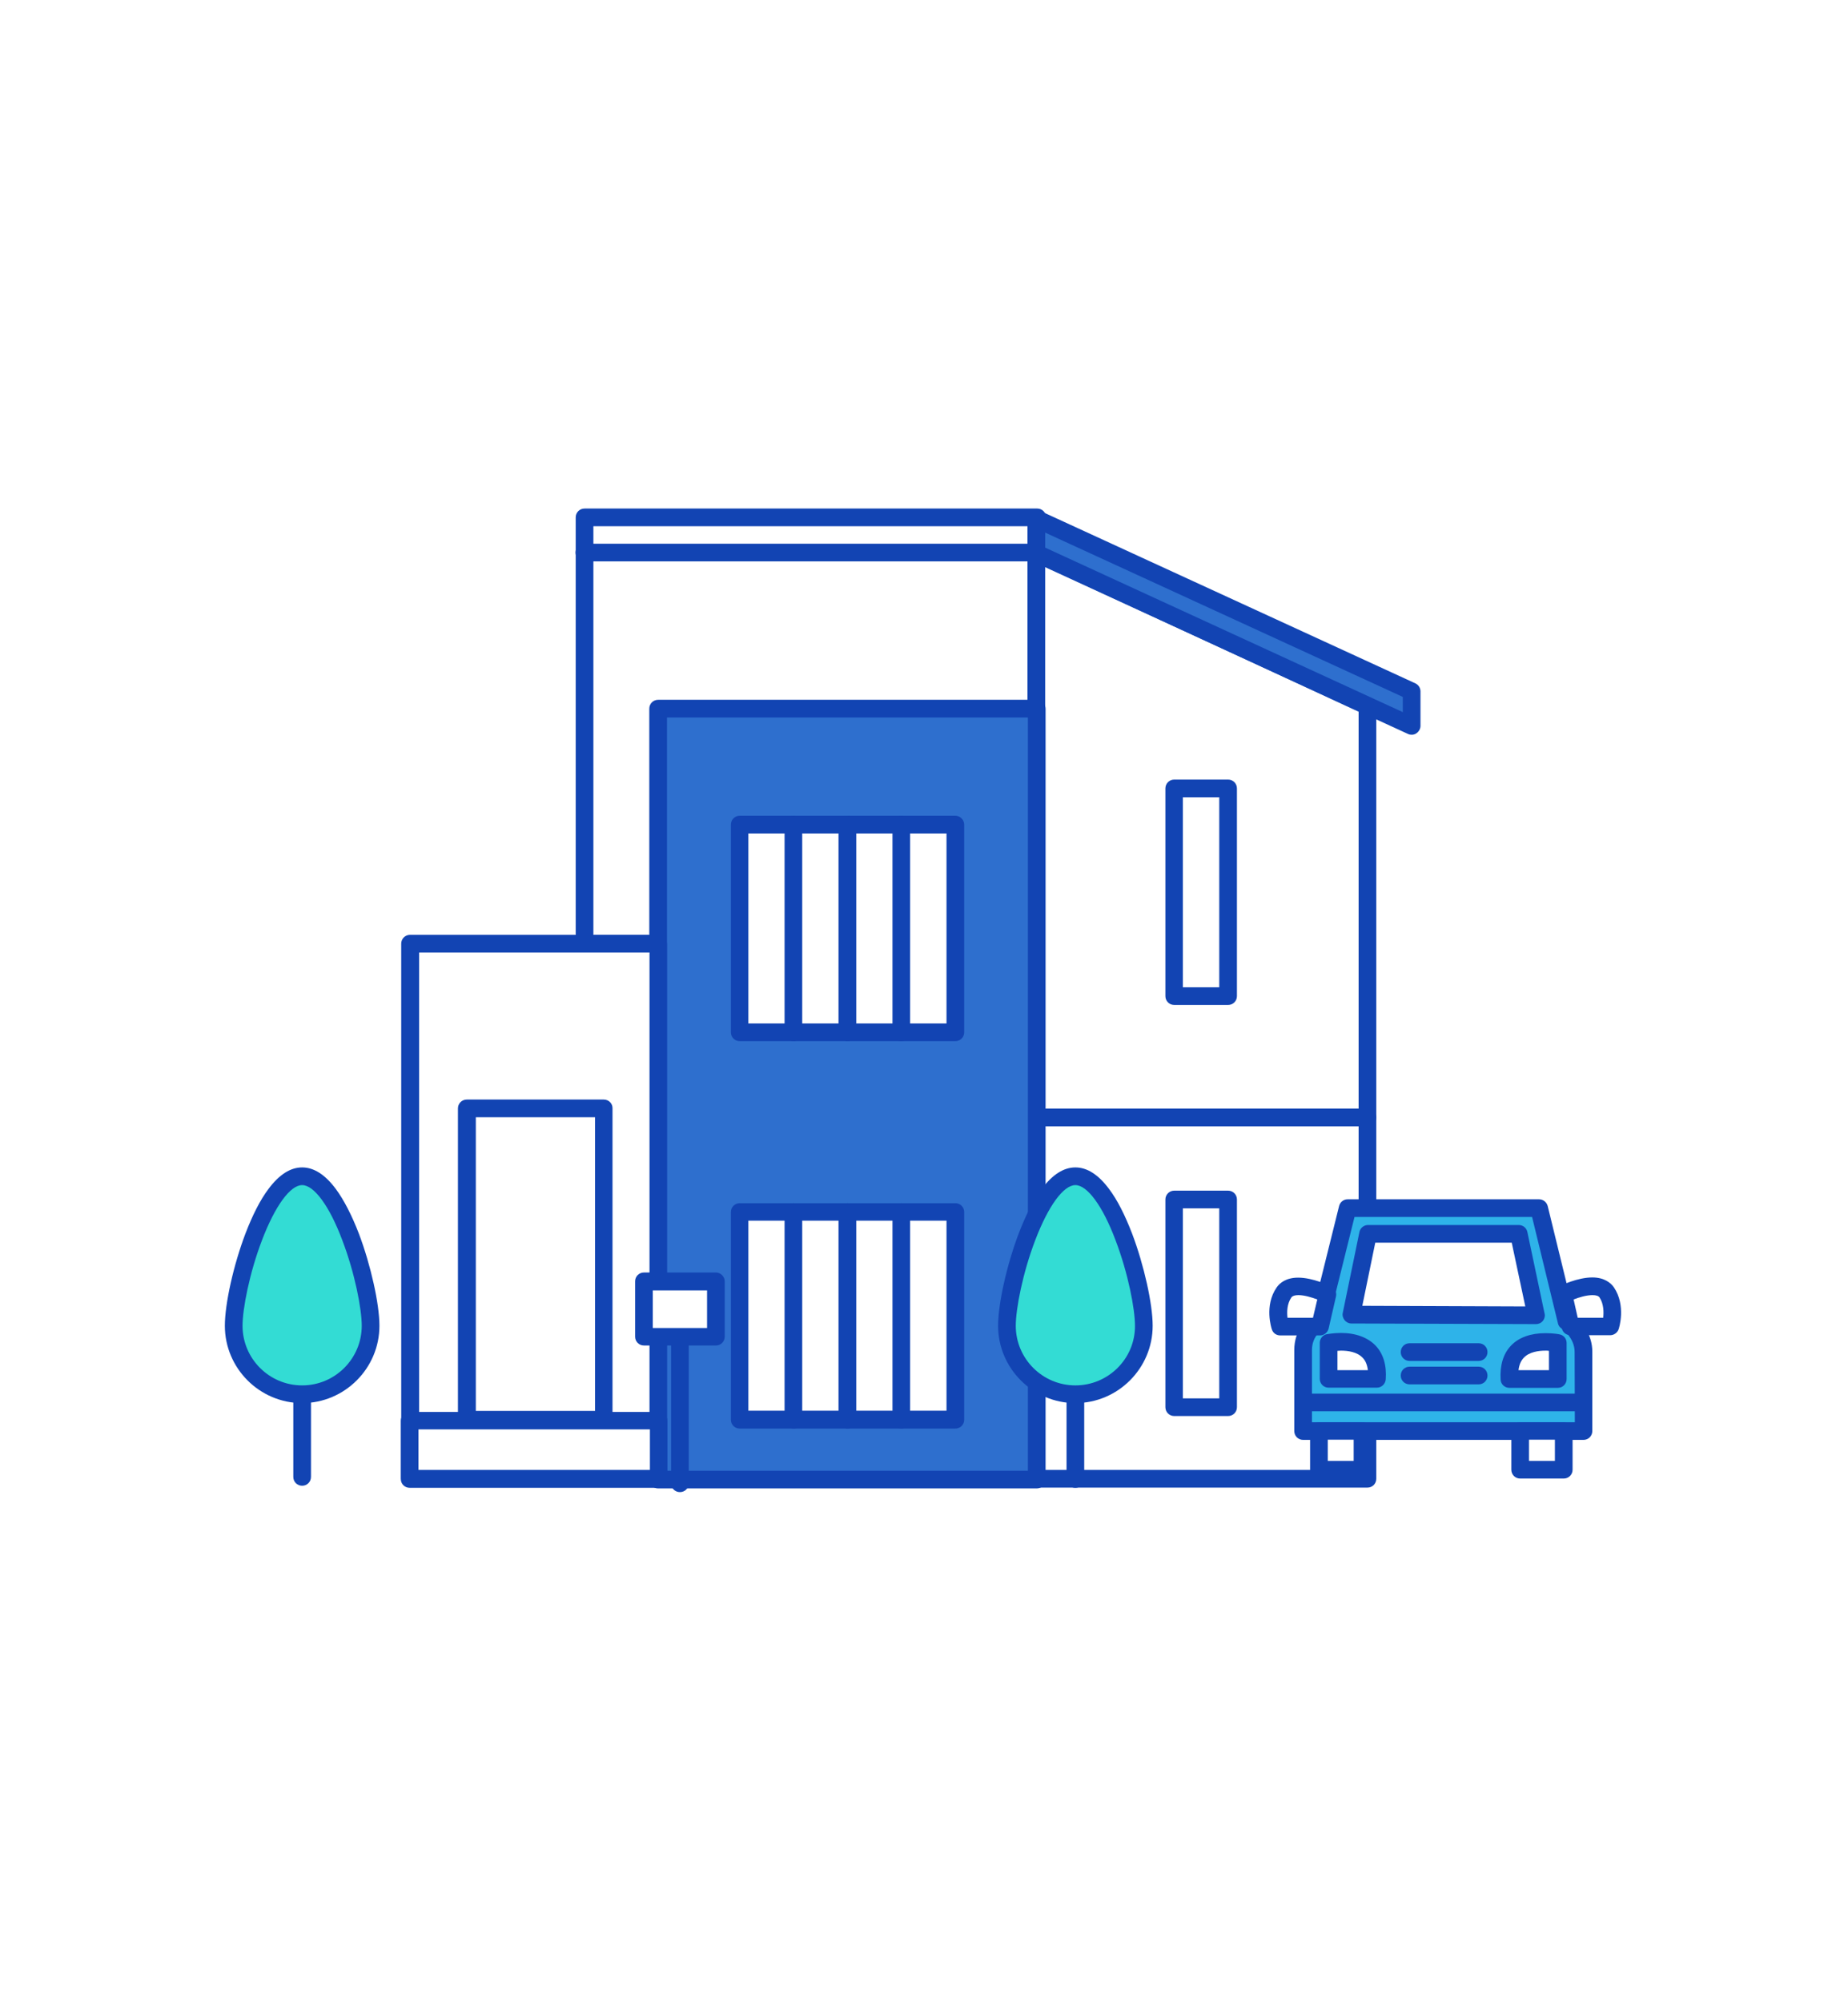<?xml version="1.0" encoding="UTF-8"?>
<svg xmlns="http://www.w3.org/2000/svg" xmlns:xlink="http://www.w3.org/1999/xlink" version="1.1" id="_レイヤー_2" x="0px" y="0px" viewBox="0 0 899.1 973.7" style="enable-background:new 0 0 899.1 973.7;" xml:space="preserve">
<style type="text/css">
	.st0{fill:#FFFFFF;}
	.st1{fill:#1244B3;stroke:#1244B3;stroke-width:0.993;stroke-miterlimit:10;}
	.st2{fill:#2EB3E9;stroke:#1244B3;stroke-width:7.941;stroke-linecap:round;stroke-linejoin:round;}
	.st3{fill:#2E6FCE;stroke:#1244B3;stroke-width:7.941;stroke-linecap:round;stroke-linejoin:round;}
	.st4{fill:#FFFFFF;stroke:#1244B3;stroke-width:7.941;stroke-linecap:round;stroke-linejoin:round;}
	.st5{fill:#1244B3;}
	.st6{fill:none;stroke:#1244B3;stroke-width:7.941;stroke-linecap:round;stroke-linejoin:round;}
	.st7{fill:#FEC913;stroke:#1244B3;stroke-width:7.941;stroke-linecap:round;stroke-linejoin:round;}
	.st8{fill:#33DCD4;stroke:#1244B3;stroke-width:7.941;stroke-linecap:round;stroke-linejoin:round;}
	.st9{fill:#FEC913;}
	.st10{fill:#2EB3E9;}
	.st11{fill:#2E6FCE;}
	.st12{fill:#DA9252;}
	.st13{fill:#C9CACA;}
	.st14{fill:#33DCD4;}
	.st15{fill:#33DCD4;stroke:#1244B3;stroke-width:6.772;stroke-linecap:round;stroke-linejoin:round;}
	.st16{fill:none;stroke:#1244B3;stroke-width:6.772;stroke-linecap:round;stroke-linejoin:round;}
	.st17{fill:#FFFFFF;stroke:#1244B3;stroke-width:6.772;stroke-linecap:round;stroke-linejoin:round;}
	.st18{fill:#2E6FCE;stroke:#1244B3;stroke-width:6.772;stroke-linecap:round;stroke-linejoin:round;}
	.st19{fill:#2EB3E9;stroke:#1244B3;stroke-width:6.772;stroke-linecap:round;stroke-linejoin:round;}
	.st20{fill:none;}
	.st21{fill:#666666;}
	.st22{fill:#4C4948;}
	.st23{fill:#2EB3E9;stroke:#FEDD78;stroke-width:0.389;stroke-miterlimit:10;}
</style>
<rect class="st0" width="899.1" height="973.7"></rect>
<g id="_レイヤー_1-2_00000126299874056280531210000009482100566285671346_">
	<g>
		<rect x="285.9" y="252.3" class="st0" width="218.5" height="206.6"></rect>
		<path class="st5" d="M504.7,247.3H284.4c-2.4,0-4.3,1.9-4.3,4.3v207.3c0,2.4,1.9,4.3,4.3,4.3h220.3c2.4,0,4.3-1.9,4.3-4.3V251.6    C508.9,249.2,507,247.3,504.7,247.3z M500.4,454.6H288.7V255.9h211.7L500.4,454.6L500.4,454.6z"></path>
		<g>
			<polygon class="st0" points="504.2,719.1 665.3,719.1 665.3,343.4 504.2,268.9    "></polygon>
			<path class="st5" d="M667.1,339.5L506,265c-1.3-0.6-2.9-0.5-4.1,0.3s-2,2.2-2,3.6v450.2c0,2.4,1.9,4.3,4.3,4.3h161.1     c2.4,0,4.3-1.9,4.3-4.3V343.4C669.6,341.7,668.6,340.2,667.1,339.5L667.1,339.5z M661,714.8H508.5V275.6L661,346.1V714.8     L661,714.8z"></path>
		</g>
		<path class="st5" d="M665.3,539.1H502.1c-2.4,0-4.3,1.9-4.3,4.3s1.9,4.3,4.3,4.3h163.2c2.4,0,4.3-1.9,4.3-4.3    S667.7,539.1,665.3,539.1z"></path>
		<g>
			<polygon class="st0" points="504.2,269.1 686.8,353 686.8,336.2 504.2,252.3    "></polygon>
			<path class="st5" d="M688.6,332.3L506,248.4c-1.3-0.6-2.9-0.5-4.1,0.3s-2,2.2-2,3.6v16.8c0,1.7,1,3.2,2.5,3.9L685,356.9     c0.6,0.3,1.2,0.4,1.8,0.4c0.8,0,1.6-0.2,2.3-0.7c1.2-0.8,2-2.2,2-3.6v-16.8C691.1,334.5,690.1,333,688.6,332.3L688.6,332.3z"></path>
			<polygon class="st11" points="682.5,346.3 508.5,266.3 508.5,259 682.5,338.9    "></polygon>
		</g>
		<g>
			<rect x="571.3" y="383.4" class="st0" width="26.2" height="101"></rect>
			<path class="st5" d="M597.5,379.1h-26.2c-2.4,0-4.3,1.9-4.3,4.3v101c0,2.4,1.9,4.3,4.3,4.3h26.2c2.4,0,4.3-1.9,4.3-4.3v-101     C601.8,381,599.9,379.1,597.5,379.1L597.5,379.1z M593.2,480.1h-17.7v-92.4h17.7V480.1z"></path>
		</g>
		<g>
			<rect x="571.3" y="583.3" class="st0" width="26.2" height="101"></rect>
			<path class="st5" d="M597.5,579h-26.2c-2.4,0-4.3,1.9-4.3,4.3v101c0,2.4,1.9,4.3,4.3,4.3h26.2c2.4,0,4.3-1.9,4.3-4.3v-101     C601.8,580.9,599.9,579,597.5,579L597.5,579z M593.2,680h-17.7v-92.4h17.7V680z"></path>
		</g>
		<g>
			<rect x="320.2" y="344.6" class="st11" width="184.2" height="374.9"></rect>
			<path class="st5" d="M504.4,340.3H320.2c-2.4,0-4.3,1.9-4.3,4.3v374.9c0,2.4,1.9,4.3,4.3,4.3h184.2c2.4,0,4.3-1.9,4.3-4.3V344.6     C508.7,342.2,506.8,340.3,504.4,340.3L504.4,340.3z M500.1,715.2H324.5V348.9h175.6V715.2z"></path>
		</g>
		<g>
			<rect x="199.5" y="458.9" class="st0" width="120.7" height="259.8"></rect>
			<path class="st5" d="M320.2,454.6H199.5c-2.4,0-4.3,1.9-4.3,4.3v259.8c0,2.4,1.9,4.3,4.3,4.3h120.7c2.4,0,4.3-1.9,4.3-4.3V458.9     C324.5,456.5,322.6,454.6,320.2,454.6L320.2,454.6z M316,714.4H203.9V463.2H316V714.4z"></path>
		</g>
		<path class="st5" d="M504.2,264.4H284.3c-2.4,0-4.3,1.9-4.3,4.3s1.9,4.3,4.3,4.3h219.9c2.4,0,4.3-1.9,4.3-4.3    C508.5,266.3,506.6,264.4,504.2,264.4L504.2,264.4z"></path>
		<g>
			<g>
				<rect x="359.8" y="401" class="st0" width="26.2" height="101"></rect>
				<path class="st5" d="M386.1,396.7h-26.2c-2.4,0-4.3,1.9-4.3,4.3v101c0,2.4,1.9,4.3,4.3,4.3h26.2c2.4,0,4.3-1.9,4.3-4.3V401      C390.4,398.7,388.4,396.7,386.1,396.7L386.1,396.7z M381.8,497.7h-17.7v-92.4h17.7V497.7z"></path>
			</g>
			<g>
				<rect x="386.1" y="401" class="st0" width="26.2" height="101"></rect>
				<path class="st5" d="M412.3,396.7h-26.2c-2.4,0-4.3,1.9-4.3,4.3v101c0,2.4,1.9,4.3,4.3,4.3h26.2c2.4,0,4.3-1.9,4.3-4.3V401      C416.6,398.7,414.7,396.7,412.3,396.7L412.3,396.7z M408,497.7h-17.7v-92.4H408V497.7L408,497.7z"></path>
			</g>
			<g>
				<rect x="412.3" y="401" class="st0" width="26.2" height="101"></rect>
				<path class="st5" d="M438.6,396.7h-26.2c-2.4,0-4.3,1.9-4.3,4.3v101c0,2.4,1.9,4.3,4.3,4.3h26.2c2.4,0,4.3-1.9,4.3-4.3V401      C442.9,398.7,440.9,396.7,438.6,396.7L438.6,396.7z M434.3,497.7h-17.7v-92.4h17.7V497.7z"></path>
			</g>
			<g>
				<rect x="438.6" y="401" class="st0" width="26.2" height="101"></rect>
				<path class="st5" d="M464.8,396.7h-26.2c-2.4,0-4.3,1.9-4.3,4.3v101c0,2.4,1.9,4.3,4.3,4.3h26.2c2.4,0,4.3-1.9,4.3-4.3V401      C469.1,398.7,467.2,396.7,464.8,396.7L464.8,396.7z M460.5,497.7h-17.7v-92.4h17.7V497.7L460.5,497.7z"></path>
			</g>
		</g>
		<g>
			<g>
				<rect x="359.8" y="589.4" class="st0" width="26.2" height="101"></rect>
				<path class="st5" d="M386.1,585.1h-26.2c-2.4,0-4.3,1.9-4.3,4.3v101c0,2.4,1.9,4.3,4.3,4.3h26.2c2.4,0,4.3-1.9,4.3-4.3v-101      C390.4,587,388.4,585.1,386.1,585.1z M381.8,686h-17.7v-92.4h17.7V686z"></path>
			</g>
			<g>
				<rect x="386.1" y="589.4" class="st0" width="26.2" height="101"></rect>
				<path class="st5" d="M412.3,585.1h-26.2c-2.4,0-4.3,1.9-4.3,4.3v101c0,2.4,1.9,4.3,4.3,4.3h26.2c2.4,0,4.3-1.9,4.3-4.3v-101      C416.6,587,414.7,585.1,412.3,585.1z M408,686h-17.7v-92.4H408V686L408,686z"></path>
			</g>
			<g>
				<rect x="412.3" y="589.4" class="st0" width="26.2" height="101"></rect>
				<path class="st5" d="M438.6,585.1h-26.2c-2.4,0-4.3,1.9-4.3,4.3v101c0,2.4,1.9,4.3,4.3,4.3h26.2c2.4,0,4.3-1.9,4.3-4.3v-101      C442.9,587,440.9,585.1,438.6,585.1z M434.3,686h-17.7v-92.4h17.7V686z"></path>
			</g>
			<g>
				<rect x="438.6" y="589.4" class="st0" width="26.2" height="101"></rect>
				<path class="st5" d="M464.8,585.1h-26.2c-2.4,0-4.3,1.9-4.3,4.3v101c0,2.4,1.9,4.3,4.3,4.3h26.2c2.4,0,4.3-1.9,4.3-4.3v-101      C469.1,587,467.2,585.1,464.8,585.1z M460.5,686h-17.7v-92.4h17.7V686L460.5,686z"></path>
			</g>
		</g>
		<g>
			<g>
				<path class="st14" d="M147,572c-18.4,0-33.3,54.3-33.3,72.7S128.6,678,147,678s33.3-14.9,33.3-33.3      C180.3,626.3,165.4,572,147,572z"></path>
				<path class="st5" d="M163.4,578.2c-5.2-7-10.7-10.5-16.4-10.5s-11.2,3.5-16.4,10.5c-4,5.3-7.7,12.6-11.2,21.7      c-5.8,15.3-10,34.1-10,44.8c0,20.7,16.9,37.6,37.6,37.6s37.6-16.9,37.6-37.6c0-10.6-4.2-29.5-10-44.8      C171.1,590.8,167.3,583.5,163.4,578.2L163.4,578.2z M147,673.7c-16,0-29-13-29-29c0-8.1,3.3-25.5,9.5-41.7      c6.3-16.5,13.7-26.7,19.5-26.7s13.3,10.2,19.5,26.7c6.2,16.2,9.5,33.6,9.5,41.7C176,660.7,163,673.7,147,673.7L147,673.7z"></path>
			</g>
			<path class="st5" d="M147,673.9c-2.4,0-4.3,1.9-4.3,4.3v40c0,2.4,1.9,4.3,4.3,4.3s4.3-1.9,4.3-4.3v-40     C151.3,675.8,149.3,673.9,147,673.9z"></path>
		</g>
		<g>
			<path class="st14" d="M523.2,572c-18.4,0-33.3,54.3-33.3,72.7s14.9,33.3,33.3,33.3c18.4,0,33.3-14.9,33.3-33.3     C556.5,626.3,541.6,572,523.2,572z"></path>
			<path class="st5" d="M539.6,578.2c-5.2-7-10.7-10.5-16.4-10.5s-11.2,3.5-16.4,10.5c-4,5.3-7.7,12.6-11.2,21.7     c-5.8,15.3-10,34.1-10,44.8c0,20.7,16.9,37.6,37.6,37.6s37.6-16.9,37.6-37.6c0-10.6-4.2-29.5-10-44.8     C547.3,590.8,543.6,583.5,539.6,578.2L539.6,578.2z M523.2,673.7c-16,0-29-13-29-29c0-8.1,3.3-25.5,9.5-41.7     c6.3-16.5,13.7-26.7,19.5-26.7s13.3,10.2,19.5,26.7c6.2,16.2,9.5,33.6,9.5,41.7C552.3,660.7,539.2,673.7,523.2,673.7L523.2,673.7     z"></path>
		</g>
		<path class="st5" d="M523.2,674.4c-2.4,0-4.3,1.9-4.3,4.3v40.5c0,2.4,1.9,4.3,4.3,4.3s4.3-1.9,4.3-4.3v-40.5    C527.5,676.3,525.6,674.4,523.2,674.4z"></path>
		<g>
			<g>
				<path class="st23" d="M762.2,642.5l-13.4-55h-93.1l-13.6,54.7c0,0-8.1,4.1-8.1,14.2v39.4h136.4v-38.4      C770.5,648,762.2,642.5,762.2,642.5L762.2,642.5z"></path>
				<path class="st5" d="M766.1,640.1L753,586.5c-0.5-1.9-2.2-3.3-4.2-3.3h-93.1c-2,0-3.7,1.3-4.2,3.3l-13.2,53.1      c-3,2.2-8.6,7.4-8.6,16.9v39.4c0,2.4,1.9,4.3,4.3,4.3h136.4c2.4,0,4.3-1.9,4.3-4.3v-38.4C774.8,648.4,768.9,642.4,766.1,640.1      L766.1,640.1z M766.2,691.6H638.3v-35.1c0-7.2,5.5-10.3,5.7-10.4c1.1-0.6,1.9-1.6,2.2-2.8l12.8-51.5h86.4l12.6,51.8      c0.2,1,0.9,1.9,1.8,2.5c0.1,0,6.3,4.4,6.3,11.3L766.2,691.6L766.2,691.6z"></path>
			</g>
			<g>
				<polygon class="st0" points="665.6,600 657.5,639.3 747.4,639.6 738.9,600     "></polygon>
				<path class="st5" d="M743.1,599.1c-0.4-2-2.2-3.4-4.2-3.4h-73.3c-2,0-3.8,1.4-4.2,3.4l-8.1,39.3c-0.3,1.3,0.1,2.6,0.9,3.6      c0.8,1,2,1.6,3.3,1.6l89.8,0.3l0,0l0,0c2.4,0,4.3-1.9,4.3-4.3c0-0.4-0.1-0.8-0.2-1.2L743.1,599.1L743.1,599.1z M662.8,635      l6.3-30.7h66.4l6.6,31L662.8,635L662.8,635z"></path>
			</g>
			<g>
				<rect x="641.7" y="695.9" class="st0" width="21.2" height="18.8"></rect>
				<path class="st5" d="M662.9,691.6h-21.2c-2.4,0-4.3,1.9-4.3,4.3v18.8c0,2.4,1.9,4.3,4.3,4.3h21.2c2.4,0,4.3-1.9,4.3-4.3v-18.8      C667.2,693.5,665.2,691.6,662.9,691.6z M658.6,710.4H646v-10.3h12.6V710.4z"></path>
			</g>
			<g>
				<rect x="739.6" y="695.9" class="st0" width="21.2" height="18.8"></rect>
				<path class="st5" d="M760.8,691.6h-21.2c-2.4,0-4.3,1.9-4.3,4.3v18.8c0,2.4,1.9,4.3,4.3,4.3h21.2c2.4,0,4.3-1.9,4.3-4.3v-18.8      C765.1,693.5,763.2,691.6,760.8,691.6z M756.5,710.4h-12.6v-10.3h12.6V710.4z"></path>
			</g>
			<g>
				<path class="st0" d="M646.4,653.1v17.5h23.5C671.4,647.7,646.4,653.1,646.4,653.1z"></path>
				<path class="st5" d="M652.4,648.2c-3.8,0-6.6,0.6-6.9,0.6c-2,0.4-3.4,2.2-3.4,4.2v17.5c0,2.4,1.9,4.3,4.3,4.3h23.5      c2.3,0,4.1-1.8,4.3-4c0.5-6.9-1.2-12.5-4.9-16.4C665.5,650.4,659.6,648.2,652.4,648.2L652.4,648.2z M650.7,666.3v-9.4      c0.5,0,1.1-0.1,1.7-0.1c3.4,0,7.9,0.6,10.6,3.5c1.4,1.4,2.2,3.5,2.5,6H650.7L650.7,666.3z"></path>
			</g>
			<g>
				<path class="st0" d="M734.4,670.6h23.5v-17.5C757.9,653.1,732.9,647.7,734.4,670.6z"></path>
				<path class="st5" d="M758.8,648.9c-0.3-0.1-3.1-0.6-6.9-0.6c-7.2,0-13.1,2.1-16.9,6.2c-3.7,4-5.3,9.5-4.9,16.4      c0.1,2.3,2,4,4.3,4h23.5c2.4,0,4.3-1.9,4.3-4.3v-17.5C762.2,651,760.8,649.3,758.8,648.9L758.8,648.9z M753.6,666.3h-14.8      c0.3-2.5,1.1-4.5,2.5-6c2.7-2.9,7.3-3.5,10.6-3.5c0.6,0,1.2,0,1.7,0.1V666.3L753.6,666.3z"></path>
			</g>
			<path class="st5" d="M719.4,653.2h-33.6c-2.4,0-4.3,1.9-4.3,4.3s1.9,4.3,4.3,4.3h33.6c2.4,0,4.3-1.9,4.3-4.3     S721.8,653.2,719.4,653.2z"></path>
			<path class="st5" d="M719.4,664.6h-33.6c-2.4,0-4.3,1.9-4.3,4.3c0,2.4,1.9,4.3,4.3,4.3h33.6c2.4,0,4.3-1.9,4.3-4.3     S721.8,664.6,719.4,664.6z"></path>
			<path class="st5" d="M770.2,677.7H636.6c-2.4,0-4.3,1.9-4.3,4.3c0,2.4,1.9,4.3,4.3,4.3h133.6c2.4,0,4.3-1.9,4.3-4.3     C774.5,679.6,772.6,677.7,770.2,677.7z"></path>
			<g>
				<path class="st0" d="M760.6,629.4l3.6,15.7h19.3c0,0,3.1-9.4-1.8-16.6C776.7,621.3,760.6,629.4,760.6,629.4L760.6,629.4z"></path>
				<path class="st5" d="M774.7,621.2c-7.2,0-15.2,3.9-16.1,4.3c-1.8,0.9-2.7,2.9-2.3,4.8l3.6,15.7c0.4,2,2.2,3.3,4.2,3.3h19.3      c1.8,0,3.5-1.2,4.1-2.9c0.2-0.5,3.7-11.5-2.3-20.4C783.7,623.9,780.6,621.2,774.7,621.2L774.7,621.2z M780,640.8h-12.4l-2-8.9      c2.6-1,6.2-2.1,9.2-2.1c1.8,0,2.9,0.4,3.4,1.1C780.3,634.1,780.3,638.1,780,640.8z"></path>
			</g>
			<g>
				<path class="st0" d="M624.7,628.5c-4.9,7.2-1.8,16.6-1.8,16.6h19.3l3.6-15.7C645.8,629.4,629.7,621.3,624.7,628.5z"></path>
				<path class="st5" d="M647.7,625.6c-0.9-0.4-8.9-4.3-16.1-4.3c-5.9,0-9,2.6-10.5,4.8c-6.1,8.8-2.5,19.9-2.3,20.4      c0.6,1.8,2.2,2.9,4.1,2.9h19.3c2,0,3.7-1.4,4.2-3.3l3.6-15.7C650.4,628.4,649.5,626.5,647.7,625.6L647.7,625.6z M638.8,640.8      h-12.4c-0.3-2.7-0.3-6.7,1.9-9.9c0.5-0.7,1.7-1.1,3.4-1.1c2.9,0,6.5,1.1,9.2,2.1L638.8,640.8L638.8,640.8z"></path>
			</g>
		</g>
		<g>
			<rect x="313.3" y="623.1" class="st0" width="35" height="26.9"></rect>
			<path class="st5" d="M348.3,618.8h-35c-2.4,0-4.3,1.9-4.3,4.3V650c0,2.4,1.9,4.3,4.3,4.3h35c2.4,0,4.3-1.9,4.3-4.3v-26.9     C352.6,620.8,350.6,618.8,348.3,618.8L348.3,618.8z M344,645.8h-26.4v-18.3H344V645.8z"></path>
		</g>
		<path class="st5" d="M330.8,648.4c-2.4,0-4.3,1.9-4.3,4.3v68.6c0,2.4,1.9,4.3,4.3,4.3s4.3-1.9,4.3-4.3v-68.6    C335.1,650.4,333.1,648.4,330.8,648.4z"></path>
		<g>
			<rect x="227.1" y="539" class="st0" width="66.6" height="151.4"></rect>
			<path class="st5" d="M293.8,534.7h-66.7c-2.4,0-4.3,1.9-4.3,4.3v151.4c0,2.4,1.9,4.3,4.3,4.3h66.6c2.4,0,4.3-1.9,4.3-4.3V539     C298.1,536.6,296.1,534.7,293.8,534.7L293.8,534.7z M289.5,686.1h-58V543.3h58V686.1z"></path>
		</g>
		<g>
			<rect x="199.3" y="690.9" class="st0" width="121.1" height="28.3"></rect>
			<path class="st5" d="M320.4,686.6H199.3c-2.4,0-4.3,1.9-4.3,4.3v28.3c0,2.4,1.9,4.3,4.3,4.3h121.1c2.4,0,4.3-1.9,4.3-4.3v-28.3     C324.7,688.5,322.8,686.6,320.4,686.6z M316.2,714.8H203.6v-19.7h112.6V714.8z"></path>
		</g>
	</g>
</g>
</svg>
